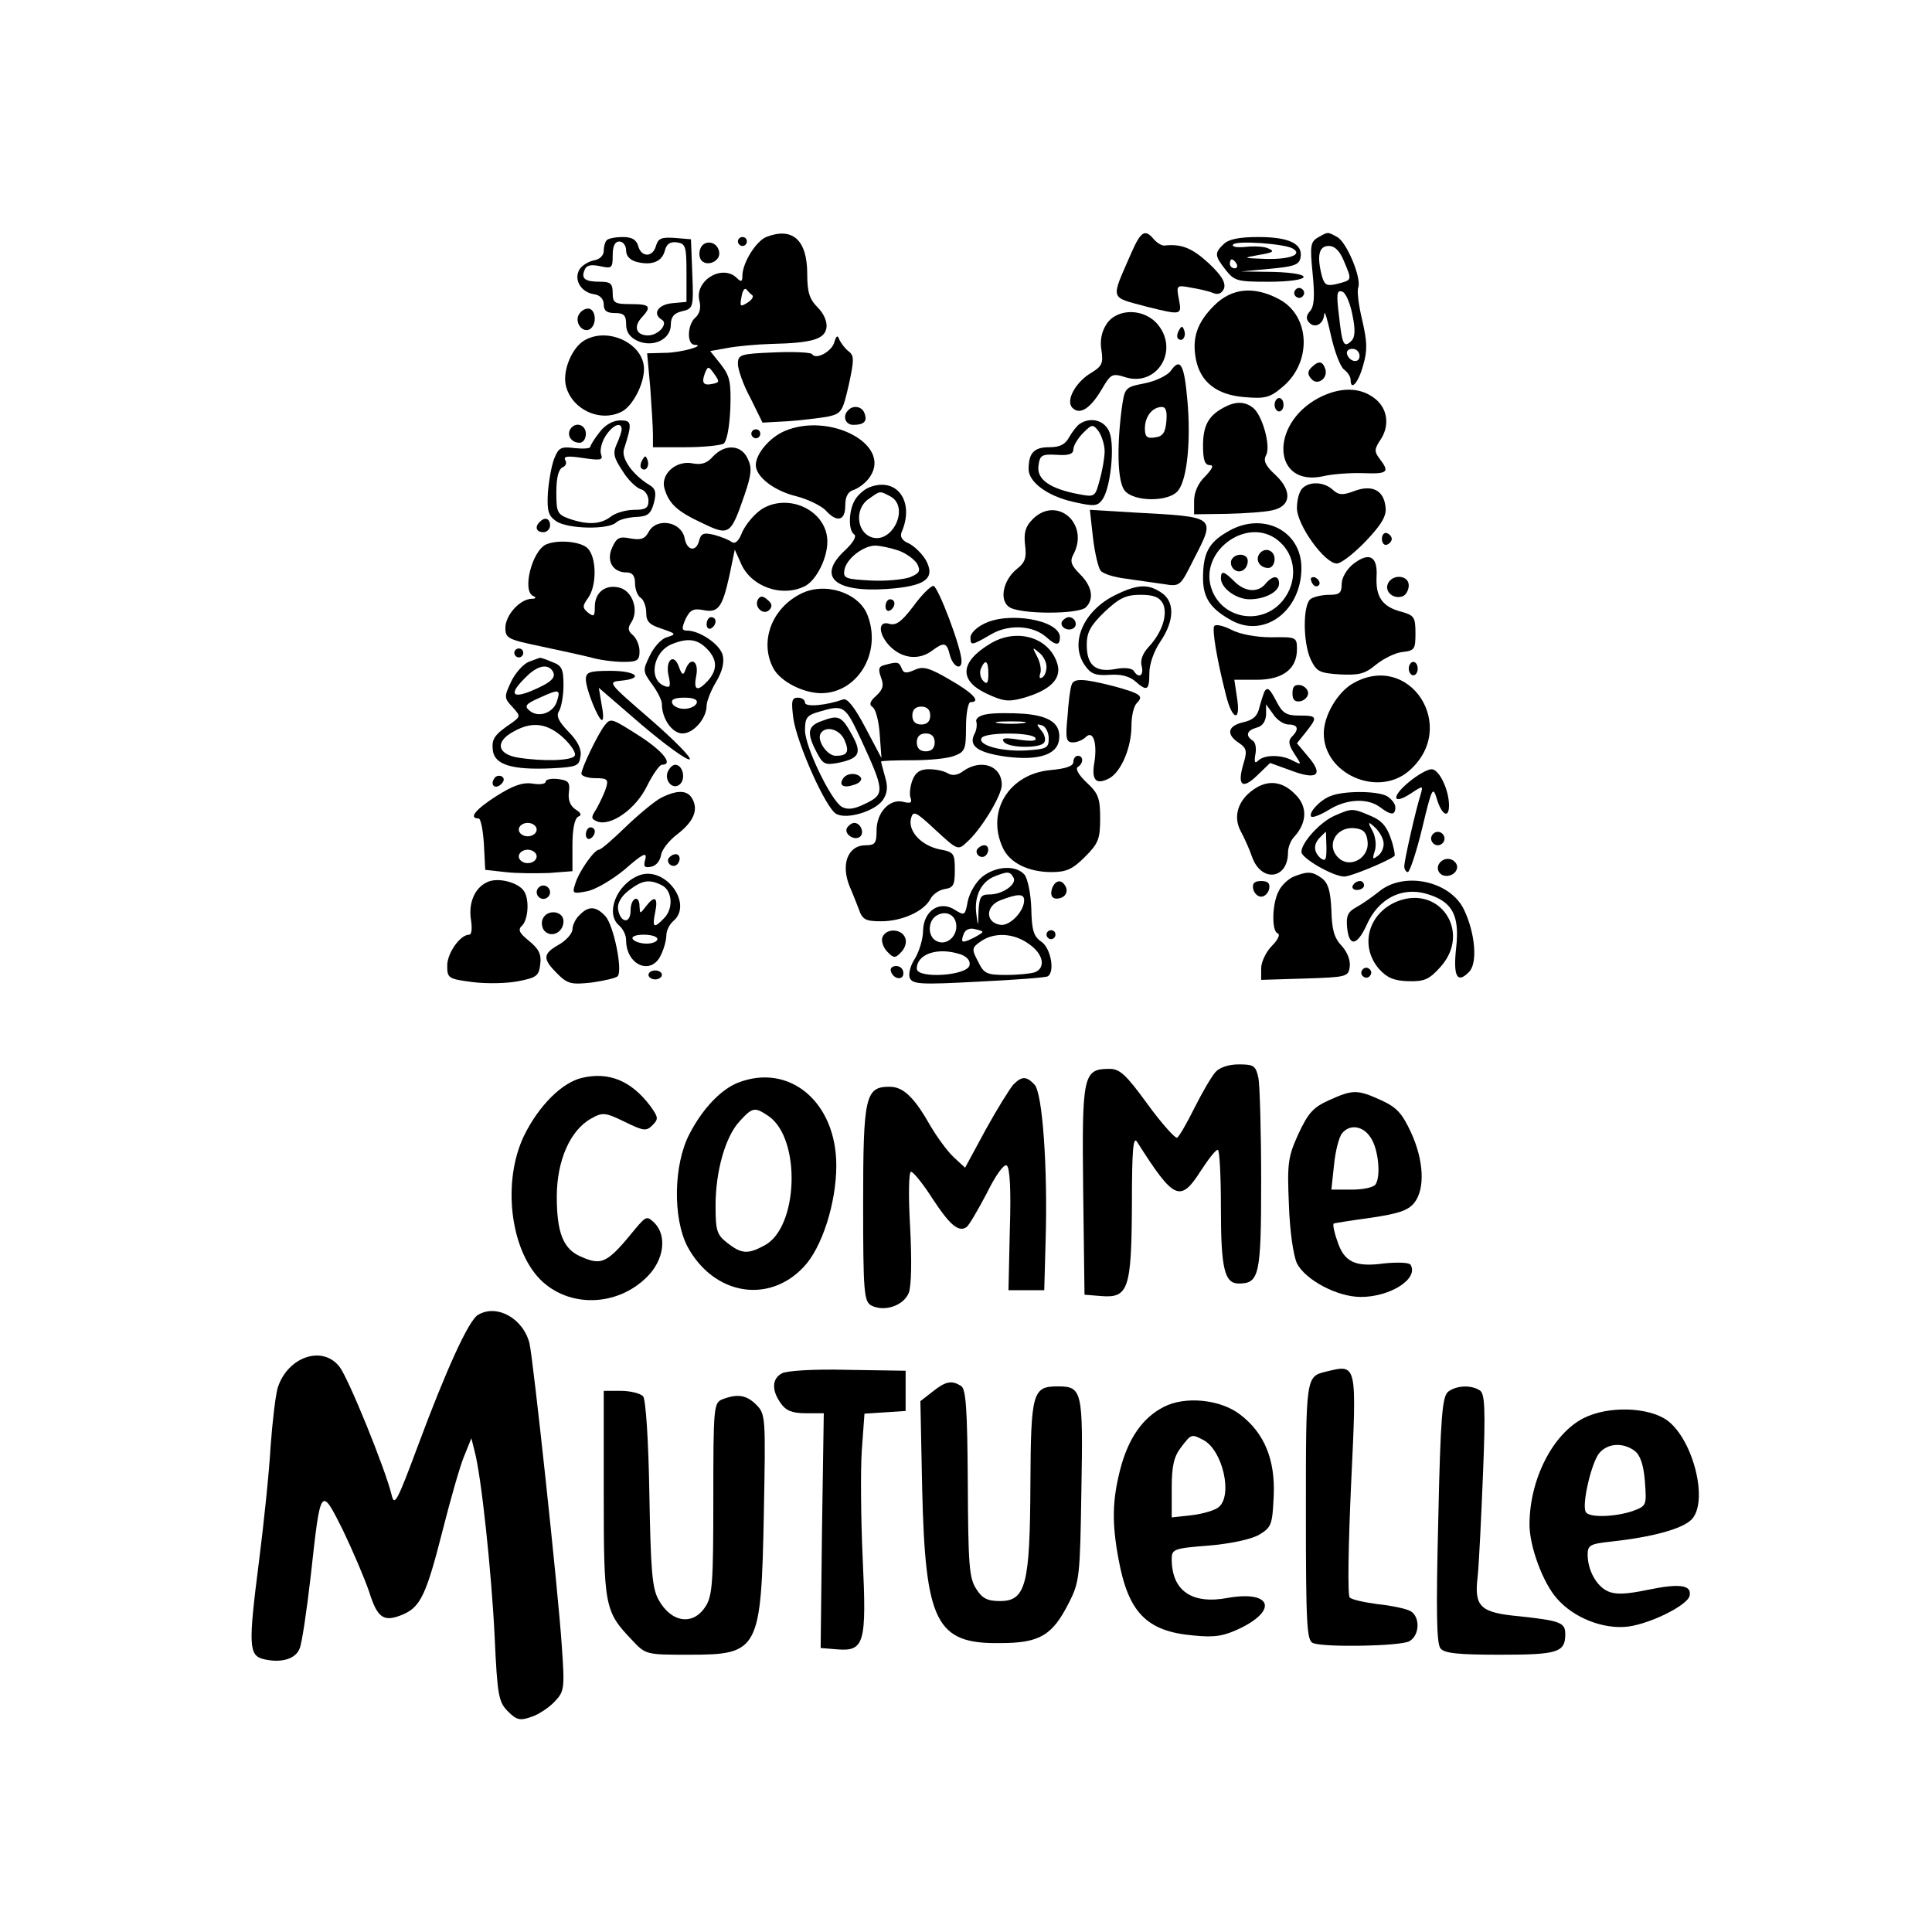 <?xml version="1.0" standalone="no"?>
<!DOCTYPE svg PUBLIC "-//W3C//DTD SVG 20010904//EN"
 "http://www.w3.org/TR/2001/REC-SVG-20010904/DTD/svg10.dtd">
<svg version="1.0" xmlns="http://www.w3.org/2000/svg"
 width="432pt" height="432pt" viewBox="0 0 432 432"
 preserveAspectRatio="xMidYMid meet">
<g transform="translate(0,432) scale(0.1,-0.1)"
fill="#000000" stroke="none">
<path d="M1713 3790 c-23 -10 -53 -58 -53 -87 0 -13 -3 -14 -12 -5 -33 33 -96
-6 -84 -51 4 -16 0 -29 -9 -37 -18 -15 -20 -60 -2 -61 28 -1 -31 -18 -67 -18
l-39 -1 7 -77 c3 -42 6 -89 6 -105 l0 -28 73 0 c39 0 78 4 85 8 7 5 13 35 15
78 2 60 -1 73 -21 99 l-24 30 39 7 c21 4 65 8 98 9 92 2 119 11 123 36 2 14
-6 32 -20 46 -18 18 -23 34 -23 74 0 77 -33 106 -92 83z m-31 -130 c4 -3 -1
-11 -11 -17 -16 -10 -17 -8 -13 13 2 14 7 21 11 17 3 -4 9 -10 13 -13z m-87
-198 c-22 -5 -27 1 -19 23 7 17 8 17 21 -1 12 -17 12 -19 -2 -22z"/>
<path d="M2529 3753 c-46 -106 -49 -96 36 -119 77 -19 78 -19 71 17 -6 31 -5
32 26 26 18 -3 41 -8 50 -12 12 -5 20 -1 25 10 4 13 -5 29 -35 57 -37 34 -61
43 -98 39 -6 -1 -17 6 -24 14 -20 24 -29 18 -51 -32z"/>
<path d="M2947 3789 c-17 -10 -18 -19 -12 -80 5 -50 4 -74 -6 -85 -9 -10 -9
-18 -1 -26 13 -13 32 -2 33 20 1 9 7 -12 15 -48 8 -36 21 -70 29 -76 8 -6 15
-16 15 -23 0 -26 17 -8 28 32 10 34 9 53 -2 101 -8 33 -12 65 -9 73 8 21 -26
102 -47 113 -22 12 -20 12 -43 -1z m59 -55 c17 -41 18 -40 -17 -49 -22 -5 -27
-3 -33 17 -12 46 -7 68 15 68 14 0 25 -11 35 -36z m18 -118 c7 -33 6 -50 -2
-58 -17 -17 -21 -9 -28 56 -6 48 -5 58 7 54 8 -2 18 -26 23 -52z m16 -92 c0
-17 -22 -14 -28 4 -2 7 3 12 12 12 9 0 16 -7 16 -16z"/>
<path d="M1357 3783 c-4 -3 -7 -14 -7 -24 0 -10 -9 -19 -21 -21 -12 -2 -27
-11 -33 -20 -14 -23 3 -52 33 -56 13 -2 21 -11 21 -23 0 -14 7 -19 25 -19 20
0 25 -5 25 -25 0 -17 8 -29 25 -37 35 -16 75 3 75 36 0 17 7 26 25 30 25 6 26
8 23 84 l-3 77 -36 3 c-30 2 -37 -1 -42 -17 -7 -27 -33 -27 -40 -1 -4 14 -14
20 -34 20 -16 0 -33 -3 -36 -7z m43 -23 c0 -13 9 -22 25 -26 33 -8 56 1 62 27
4 14 12 19 27 17 19 -3 21 -9 21 -68 l0 -65 -32 -3 c-32 -3 -45 -24 -23 -37
15 -9 -8 -35 -31 -35 -26 0 -33 19 -15 39 24 26 20 31 -24 31 -36 0 -40 3 -40
25 0 21 -5 25 -28 25 -34 0 -43 7 -35 26 4 11 14 13 34 9 27 -6 29 -5 29 24 0
21 5 31 15 31 8 0 15 -9 15 -20z"/>
<path d="M1650 3780 c0 -5 5 -10 10 -10 6 0 10 5 10 10 0 6 -4 10 -10 10 -5 0
-10 -4 -10 -10z"/>
<path d="M2736 3774 c-21 -20 -20 -26 5 -58 19 -24 26 -26 94 -26 98 0 110 19
13 22 l-73 1 65 6 c54 5 65 9 68 25 6 31 -26 46 -94 46 -44 0 -67 -5 -78 -16z
m155 -10 c22 -13 -6 -24 -59 -23 -54 2 -55 2 -17 9 31 5 36 8 22 14 -9 5 -33
6 -51 4 -20 -2 -32 0 -29 5 6 10 117 2 134 -9z m-126 -34 c3 -5 1 -10 -4 -10
-6 0 -11 5 -11 10 0 6 2 10 4 10 3 0 8 -4 11 -10z"/>
<path d="M1566 3764 c-4 -10 -2 -22 3 -27 14 -14 43 0 39 20 -4 24 -34 28 -42
7z"/>
<path d="M2896 3671 c-4 -5 -2 -12 3 -15 5 -4 12 -2 15 3 4 5 2 12 -3 15 -5 4
-12 2 -15 -3z"/>
<path d="M2715 3637 c-38 -38 -50 -72 -41 -120 10 -51 46 -80 109 -85 46 -4
57 -1 85 23 66 55 62 159 -8 196 -56 30 -106 25 -145 -14z"/>
<path d="M1293 3614 c-7 -18 11 -39 26 -30 17 11 13 46 -4 46 -9 0 -18 -7 -22
-16z"/>
<path d="M2474 3595 c-11 -17 -15 -37 -11 -59 4 -28 1 -35 -22 -49 -36 -21
-59 -63 -43 -79 17 -17 41 -1 67 44 19 32 22 34 53 24 69 -20 118 59 72 117
-30 38 -92 39 -116 2z"/>
<path d="M2636 3581 c-4 -7 -5 -15 -2 -18 9 -9 19 4 14 18 -4 11 -6 11 -12 0z"/>
<path d="M1307 3559 c-28 -16 -49 -67 -42 -100 12 -54 77 -85 126 -59 24 13
49 61 49 95 0 56 -80 95 -133 64z"/>
<path d="M1865 3553 c-7 -20 -41 -38 -49 -25 -2 4 -40 6 -85 4 -76 -3 -81 -5
-81 -26 0 -12 12 -47 28 -76 l27 -55 55 3 c30 2 70 7 89 10 33 7 35 11 49 72
12 55 12 65 0 74 -8 6 -17 18 -21 26 -4 12 -7 10 -12 -7z"/>
<path d="M2618 3491 c-7 -10 -33 -23 -58 -28 -45 -9 -45 -9 -52 -58 -11 -87
-9 -160 6 -181 20 -27 102 -27 121 0 20 26 28 114 20 201 -7 81 -16 96 -37 66z
m-10 -113 c-2 -25 -8 -34 -25 -36 -18 -3 -23 1 -23 20 0 27 17 48 38 48 9 0
12 -10 10 -32z"/>
<path d="M2932 3498 c-8 -8 -9 -15 0 -25 14 -17 39 2 31 23 -6 17 -15 18 -31
2z"/>
<path d="M2948 3430 c-110 -59 -102 -199 10 -175 20 5 61 8 90 7 55 -2 60 2
37 32 -12 16 -12 21 0 40 23 32 19 72 -11 95 -33 26 -78 26 -126 1z"/>
<path d="M2850 3415 c0 -8 5 -15 10 -15 6 0 10 7 10 15 0 8 -4 15 -10 15 -5 0
-10 -7 -10 -15z"/>
<path d="M2735 3408 c-33 -18 -45 -40 -45 -85 0 -31 4 -43 15 -43 10 0 6 -8
-10 -25 -16 -15 -25 -36 -25 -55 l0 -30 73 1 c39 1 86 4 102 8 42 9 45 43 7
79 -22 20 -28 32 -21 44 11 20 -8 89 -29 106 -19 15 -40 15 -67 0z"/>
<path d="M1897 3403 c-14 -13 -7 -33 11 -33 24 0 32 8 25 26 -5 15 -25 19 -36
7z"/>
<path d="M1341 3354 c-12 -15 -21 -30 -21 -33 0 -4 -16 -5 -35 -3 -31 4 -36 1
-46 -24 -6 -16 -12 -50 -14 -77 -2 -39 1 -50 18 -62 25 -18 118 -20 135 -3 6
6 26 11 43 12 27 1 34 6 41 31 6 23 4 32 -9 40 -37 22 -64 59 -58 80 19 59 18
65 -8 65 -16 0 -34 -10 -46 -26z m49 6 c0 -5 -5 -20 -11 -33 -9 -20 -7 -30 13
-60 12 -20 31 -38 41 -41 9 -2 17 -14 17 -25 0 -17 -6 -21 -32 -21 -18 0 -42
-7 -52 -15 -23 -18 -52 -19 -93 -5 -27 10 -29 14 -29 60 0 32 5 51 14 55 7 3
10 10 6 16 -5 9 6 10 39 5 40 -6 46 -5 41 8 -3 9 1 27 10 41 16 25 36 33 36
15z"/>
<path d="M2414 3372 c-6 -4 -16 -17 -23 -29 -9 -17 -21 -23 -45 -23 -34 0 -46
-13 -46 -49 0 -29 42 -60 99 -73 48 -11 55 -10 66 5 18 25 28 118 16 150 -10
27 -42 36 -67 19z m56 -61 c0 -14 -5 -43 -11 -64 -10 -38 -11 -39 -47 -32 -64
12 -94 33 -90 63 3 24 7 27 41 25 27 -2 37 2 37 12 0 8 10 25 22 37 20 20 22
20 35 3 7 -11 13 -30 13 -44z"/>
<path d="M1275 3360 c-8 -14 3 -30 21 -30 8 0 14 9 14 20 0 21 -24 28 -35 10z"/>
<path d="M1754 3356 c-34 -15 -64 -51 -64 -76 0 -26 41 -58 92 -70 26 -7 54
-21 64 -31 25 -28 44 -24 44 10 0 21 6 32 20 36 11 4 28 17 36 30 47 72 -92
144 -192 101z"/>
<path d="M1680 3350 c0 -5 5 -10 10 -10 6 0 10 5 10 10 0 6 -4 10 -10 10 -5 0
-10 -4 -10 -10z"/>
<path d="M1594 3299 c-13 -15 -26 -19 -46 -15 -37 7 -72 -25 -62 -57 10 -34
29 -51 85 -77 60 -29 63 -26 94 64 15 44 17 60 7 80 -14 32 -51 34 -78 5z"/>
<path d="M1436 3291 c-4 -7 -5 -15 -2 -18 9 -9 19 4 14 18 -4 11 -6 11 -12 0z"/>
<path d="M1943 3230 c-12 -5 -26 -18 -32 -29 -14 -25 -14 -68 -1 -76 6 -4 -2
-18 -20 -35 -64 -59 -25 -95 93 -87 86 6 110 23 87 65 -9 15 -26 31 -38 37
-15 6 -20 15 -16 25 30 69 -11 125 -73 100z m48 -20 c44 -24 4 -108 -43 -91
-33 12 -37 64 -6 85 27 19 24 19 49 6z m18 -121 c17 -6 36 -20 42 -30 8 -16 5
-21 -17 -30 -15 -5 -55 -9 -88 -7 -55 3 -61 5 -58 23 4 25 41 54 68 55 12 0
35 -5 53 -11z"/>
<path d="M2912 3228 c-7 -7 -12 -26 -12 -44 0 -38 62 -124 89 -124 10 0 39 23
65 50 36 38 47 57 44 77 -4 37 -30 50 -70 35 -26 -10 -35 -9 -48 3 -20 18 -52
19 -68 3z"/>
<path d="M1704 3182 c-17 -11 -36 -34 -44 -51 -8 -21 -16 -28 -24 -23 -6 5
-24 12 -39 16 -24 6 -30 3 -34 -14 -7 -25 -27 -21 -32 6 -7 38 -63 48 -81 14
-8 -15 -17 -18 -40 -14 -25 5 -31 2 -41 -20 -14 -30 1 -56 32 -56 13 0 19 -7
19 -25 0 -13 6 -28 13 -32 6 -4 12 -19 12 -33 0 -20 7 -27 35 -36 32 -11 33
-12 11 -19 -12 -3 -29 -22 -38 -41 -16 -33 -16 -35 5 -64 12 -16 22 -36 22
-44 0 -33 23 -66 46 -66 25 0 54 34 54 62 0 9 9 33 21 53 14 23 19 44 15 60
-6 24 -51 55 -80 55 -12 0 -12 5 -3 26 10 20 17 24 39 20 34 -7 43 5 59 77
l12 58 13 -29 c22 -54 93 -79 145 -52 25 14 49 62 49 99 0 68 -85 110 -146 73z
m-124 -312 c24 -24 25 -47 3 -72 -24 -26 -33 -22 -26 12 6 32 -13 43 -24 13
-5 -14 -8 -13 -15 6 -11 32 -31 15 -23 -20 5 -23 4 -28 -9 -23 -37 14 -26 77
17 94 35 14 56 11 77 -10z m-22 -122 c-3 -7 -15 -13 -28 -13 -13 0 -25 6 -27
13 -3 8 6 12 27 12 21 0 30 -4 28 -12z"/>
<path d="M2309 3159 c-16 -16 -20 -30 -17 -57 4 -29 0 -40 -18 -54 -31 -25
-40 -69 -18 -85 23 -17 156 -17 172 -1 19 19 14 47 -13 74 -20 20 -23 29 -15
44 37 69 -37 133 -91 79z"/>
<path d="M2444 3117 c4 -34 12 -67 17 -73 5 -7 31 -15 57 -18 26 -4 64 -9 84
-12 37 -6 37 -5 67 55 50 97 52 95 -133 105 l-99 6 7 -63z"/>
<path d="M1207 3153 c-12 -11 -8 -23 8 -23 8 0 15 7 15 15 0 16 -12 20 -23 8z"/>
<path d="M2743 3130 c-41 -24 -53 -48 -53 -103 0 -45 18 -70 67 -96 73 -37
153 25 153 119 0 85 -89 128 -167 80z m122 -25 c37 -36 35 -97 -4 -136 -47
-46 -125 -31 -150 29 -37 90 86 176 154 107z"/>
<path d="M2815 3080 c-8 -14 3 -30 21 -30 8 0 14 9 14 20 0 21 -24 28 -35 10z"/>
<path d="M2754 3069 c-3 -6 -2 -15 4 -21 13 -13 32 -2 32 18 0 16 -26 19 -36
3z"/>
<path d="M2730 3027 c0 -22 34 -47 64 -47 35 0 66 17 66 35 0 19 -14 19 -30 0
-17 -21 -46 -19 -70 5 -23 23 -30 25 -30 7z"/>
<path d="M3090 3115 c0 -9 5 -15 11 -13 6 2 11 8 11 13 0 5 -5 11 -11 13 -6 2
-11 -4 -11 -13z"/>
<path d="M1222 3103 c-32 -13 -56 -106 -29 -116 7 -3 5 -6 -5 -6 -26 -1 -58
-37 -58 -65 0 -23 6 -26 78 -41 42 -9 93 -20 113 -25 20 -6 53 -10 73 -10 31
0 36 3 36 24 0 13 -7 29 -15 36 -11 9 -12 16 -3 29 17 27 2 70 -27 77 -32 8
-55 -11 -55 -43 0 -21 -2 -23 -15 -13 -13 11 -13 15 0 33 20 28 19 91 -1 111
-15 15 -65 20 -92 9z"/>
<path d="M3026 3059 c-15 -12 -26 -31 -26 -45 0 -20 -5 -24 -27 -24 -16 0 -34
-4 -42 -9 -18 -12 -18 -98 0 -136 13 -27 20 -30 65 -33 43 -2 56 1 81 22 16
13 42 26 58 28 28 3 30 6 30 42 0 36 -3 40 -31 48 -43 11 -58 33 -56 78 3 46
-16 57 -52 29z"/>
<path d="M2932 3021 c2 -7 7 -12 11 -12 12 1 9 15 -3 20 -7 2 -11 -2 -8 -8z"/>
<path d="M3103 3014 c-7 -18 14 -35 34 -27 7 3 13 14 13 24 0 24 -38 26 -47 3z"/>
<path d="M1790 2992 c-65 -33 -92 -107 -61 -166 16 -30 67 -56 108 -56 81 1
135 91 103 174 -19 51 -96 76 -150 48z"/>
<path d="M2042 2964 c-26 -34 -38 -43 -53 -39 -28 9 -25 -26 4 -53 27 -25 63
-28 91 -7 27 20 33 19 40 -10 7 -26 26 -35 26 -13 0 29 -53 168 -63 168 -7 -1
-27 -21 -45 -46z"/>
<path d="M2493 2989 c-71 -35 -102 -108 -67 -157 13 -19 24 -23 54 -21 26 2
45 -3 58 -14 27 -24 32 -21 32 18 0 20 10 49 25 71 31 46 32 88 3 108 -30 21
-55 20 -105 -5z m107 -18 c12 -24 -1 -65 -32 -98 -13 -14 -19 -30 -15 -43 5
-21 -7 -28 -18 -10 -4 6 -21 8 -41 4 -44 -8 -64 8 -64 54 0 28 8 43 40 74 33
31 48 38 80 38 29 0 42 -5 50 -19z"/>
<path d="M1695 2980 c-10 -17 12 -37 25 -24 8 8 6 15 -4 23 -10 9 -16 9 -21 1z"/>
<path d="M1980 2964 c0 -8 5 -12 10 -9 6 3 10 10 10 16 0 5 -4 9 -10 9 -5 0
-10 -7 -10 -16z"/>
<path d="M1580 2924 c0 -8 5 -12 10 -9 6 3 10 10 10 16 0 5 -4 9 -10 9 -5 0
-10 -7 -10 -16z"/>
<path d="M2198 2924 c-16 -8 -28 -21 -28 -29 0 -19 2 -19 45 6 40 24 95 21
125 -6 21 -19 30 -19 30 0 0 39 -118 59 -172 29z"/>
<path d="M2375 2931 c-7 -12 12 -24 25 -16 11 7 4 25 -10 25 -5 0 -11 -4 -15
-9z"/>
<path d="M2715 2920 c-5 -8 6 -75 26 -153 14 -58 34 -63 25 -7 l-6 40 50 0
c58 0 90 24 90 68 0 27 -1 28 -57 27 -35 0 -71 7 -90 17 -18 9 -35 13 -38 8z"/>
<path d="M2213 2880 c-66 -40 -69 -81 -9 -110 38 -18 50 -20 83 -11 60 17 86
42 78 74 -16 61 -91 85 -152 47z m127 -51 c0 -10 -4 -21 -10 -24 -5 -3 -7 0
-4 9 3 8 0 25 -7 38 -11 21 -11 22 4 9 10 -7 17 -22 17 -32z m-130 -16 c0 -20
-3 -24 -11 -16 -7 7 -9 19 -6 27 10 24 17 19 17 -11z"/>
<path d="M1150 2860 c0 -5 5 -10 10 -10 6 0 10 5 10 10 0 6 -4 10 -10 10 -5 0
-10 -4 -10 -10z"/>
<path d="M1182 2840 c-12 -5 -30 -25 -39 -44 -16 -34 -16 -37 3 -57 18 -20 18
-21 -1 -35 -40 -27 -46 -36 -43 -62 4 -32 43 -44 131 -40 57 3 62 5 65 27 3
15 -6 34 -27 55 -22 23 -28 35 -21 46 5 8 10 34 10 58 0 37 -4 44 -26 52 -14
6 -26 10 -27 9 -1 0 -12 -4 -25 -9z m54 -21 c8 -14 -3 -25 -48 -44 -44 -18
-50 -6 -13 30 26 27 50 32 61 14z m9 -68 c-8 -25 -41 -37 -61 -20 -12 10 -9
15 23 29 44 20 47 19 38 -9z m15 -81 c17 -16 29 -34 25 -40 -7 -11 -70 -13
-127 -4 -47 8 -51 36 -10 58 42 24 76 19 112 -14z"/>
<path d="M1978 2833 c-13 -3 -15 -9 -8 -28 7 -18 4 -27 -11 -41 -14 -12 -16
-20 -8 -25 7 -4 14 -31 16 -60 l4 -54 -36 68 c-24 46 -41 67 -50 63 -36 -13
-85 -18 -85 -7 0 6 -7 11 -16 11 -14 0 -15 -8 -10 -47 9 -58 73 -201 96 -213
24 -13 86 6 104 31 10 15 12 29 5 52 -5 18 -9 33 -9 34 0 2 31 3 69 3 38 0 81
4 95 10 24 9 26 15 26 65 0 30 5 55 10 55 25 0 5 21 -46 50 -46 27 -60 31 -79
22 -18 -8 -25 -8 -29 4 -6 14 -9 15 -38 7z m-53 -166 c53 -115 54 -123 10
-144 -26 -13 -40 -14 -53 -7 -25 16 -82 135 -82 171 0 28 4 34 33 42 54 16 57
13 92 -62z m155 53 c0 -13 -7 -20 -20 -20 -13 0 -20 7 -20 20 0 13 7 20 20 20
13 0 20 -7 20 -20z m10 -60 c0 -13 -7 -20 -20 -20 -13 0 -20 7 -20 20 0 13 7
20 20 20 13 0 20 -7 20 -20z"/>
<path d="M1838 2708 c-32 -11 -35 -26 -12 -70 14 -27 19 -29 47 -24 49 10 55
22 32 63 -23 42 -30 45 -67 31z m50 -42 c12 -27 7 -36 -19 -36 -20 0 -43 35
-34 50 11 18 42 10 53 -14z"/>
<path d="M1885 2579 c-10 -15 1 -22 24 -14 12 3 19 11 16 16 -8 12 -32 11 -40
-2z"/>
<path d="M3150 2825 c0 -8 5 -15 10 -15 6 0 10 7 10 15 0 8 -4 15 -10 15 -5 0
-10 -7 -10 -15z"/>
<path d="M1310 2801 c0 -22 28 -91 36 -91 4 0 3 16 -1 36 l-6 36 95 -82 c53
-45 101 -80 108 -78 6 2 -33 42 -87 89 -96 83 -97 84 -66 87 52 5 34 22 -24
22 -47 0 -55 -3 -55 -19z"/>
<path d="M3022 2790 c-33 -21 -62 -71 -62 -110 0 -90 119 -143 189 -85 116 98
2 273 -127 195z"/>
<path d="M2396 2788 c-3 -7 -7 -39 -9 -70 -5 -50 -3 -58 12 -58 9 0 22 5 29
12 16 16 26 -13 19 -57 -7 -40 4 -51 34 -35 26 15 49 68 49 118 0 21 5 43 12
50 16 16 9 21 -53 38 -67 17 -89 18 -93 2z"/>
<path d="M2890 2770 c0 -15 5 -20 18 -18 9 2 17 10 17 18 0 8 -8 16 -17 18
-13 2 -18 -3 -18 -18z"/>
<path d="M2827 2773 c-2 -5 -7 -20 -11 -35 -4 -19 -14 -28 -36 -33 -35 -8 -39
-27 -10 -46 18 -12 19 -19 10 -48 -14 -48 -2 -57 31 -25 l29 28 47 -17 c58
-22 73 -10 39 30 l-26 31 20 25 c27 34 26 37 -15 37 -28 0 -37 5 -50 30 -16
31 -21 35 -28 23z m54 -73 c22 0 24 -11 8 -27 -9 -9 -8 -18 5 -38 17 -26 17
-26 -3 -16 -25 14 -64 14 -78 0 -7 -7 -9 -3 -6 14 3 14 0 28 -6 31 -17 11 -13
23 9 29 13 3 20 14 21 29 l0 23 16 -22 c8 -13 24 -23 34 -23z"/>
<path d="M2207 2723 c-16 -2 -26 -10 -24 -16 2 -7 1 -19 -4 -28 -14 -27 7 -42
71 -51 71 -9 113 4 118 37 5 36 -19 54 -78 59 -30 2 -68 2 -83 -1z m81 -20
c-16 -2 -40 -2 -55 0 -16 2 -3 4 27 4 30 0 43 -2 28 -4z m57 -34 c0 -22 -5
-24 -51 -27 -55 -3 -109 12 -99 28 8 13 112 13 120 0 4 -7 -8 -8 -36 -4 -31 5
-40 4 -35 -4 9 -15 83 -16 91 -2 4 6 1 18 -7 27 -11 14 -11 15 2 11 8 -2 15
-16 15 -29z"/>
<path d="M1352 2698 c-15 -19 -52 -96 -52 -108 0 -5 14 -10 31 -10 27 0 30 -3
24 -22 -4 -13 -14 -33 -21 -46 -13 -20 -13 -23 2 -29 30 -11 86 28 111 80 13
26 28 47 33 47 26 0 4 29 -48 63 -66 42 -66 42 -80 25z"/>
<path d="M2400 2616 c0 -9 -17 -15 -52 -18 -92 -9 -143 -92 -106 -173 15 -34
57 -55 109 -55 33 0 47 6 75 34 30 30 34 40 34 86 0 45 -4 56 -30 80 -18 17
-26 31 -20 35 13 8 13 25 0 25 -5 0 -10 -6 -10 -14z"/>
<path d="M1493 2594 c-8 -21 13 -42 28 -27 13 13 5 43 -11 43 -6 0 -13 -7 -17
-16z"/>
<path d="M2154 2596 c-13 -10 -25 -11 -35 -5 -8 5 -26 9 -42 9 -20 0 -30 -7
-37 -25 -5 -14 -7 -31 -4 -39 4 -11 0 -13 -16 -9 -30 8 -60 -23 -60 -64 0 -28
-3 -33 -24 -33 -41 0 -57 -44 -35 -95 5 -11 13 -32 19 -47 8 -24 15 -28 50
-28 47 0 95 22 110 49 5 11 20 21 32 23 20 3 23 9 23 43 0 37 -2 40 -35 46
-41 9 -70 41 -63 69 5 18 10 16 55 -26 49 -45 50 -46 70 -27 31 27 78 104 78
128 0 43 -46 59 -86 31z"/>
<path d="M3150 2571 c-40 -33 -36 -52 5 -25 27 18 27 17 22 -1 -11 -34 -37
-149 -37 -162 0 -7 4 -13 8 -13 4 0 19 44 32 98 22 92 24 95 33 65 11 -36 27
-44 27 -14 0 35 -22 81 -39 81 -9 0 -32 -13 -51 -29z"/>
<path d="M1105 2579 c-10 -15 3 -25 16 -12 7 7 7 13 1 17 -6 3 -14 1 -17 -5z"/>
<path d="M1220 2572 c0 -5 -13 -7 -30 -4 -22 3 -44 -5 -80 -28 -47 -30 -63
-50 -40 -50 5 0 10 -26 12 -57 l3 -58 45 -5 c25 -3 69 -3 98 -2 l52 4 0 58 c0
37 5 60 13 64 8 3 7 8 -6 16 -12 8 -17 21 -15 38 3 23 -1 27 -24 30 -16 2 -28
-1 -28 -6z m-20 -107 c0 -8 -9 -15 -20 -15 -11 0 -20 7 -20 15 0 8 9 15 20 15
11 0 20 -7 20 -15z m0 -60 c0 -8 -9 -15 -20 -15 -11 0 -20 7 -20 15 0 8 9 15
20 15 11 0 20 -7 20 -15z"/>
<path d="M2802 2554 c-34 -24 -45 -60 -28 -92 8 -15 20 -41 26 -59 21 -57 80
-49 80 11 0 11 6 27 14 35 29 32 30 68 2 95 -29 30 -62 33 -94 10z"/>
<path d="M1478 2536 c-15 -8 -51 -38 -79 -65 -29 -28 -55 -51 -60 -51 -10 0
-45 -49 -53 -77 -7 -21 -5 -22 26 -16 18 3 56 25 85 49 40 35 50 40 46 23 -5
-17 -2 -20 13 -17 11 2 20 13 22 26 2 12 18 33 37 47 36 28 47 54 33 79 -11
20 -34 20 -70 2z"/>
<path d="M2975 2540 c-24 -9 -50 -38 -43 -46 3 -3 21 4 39 15 40 25 87 27 115
6 24 -18 34 -19 34 0 0 8 -9 19 -19 25 -23 12 -97 12 -126 0z"/>
<path d="M2984 2496 c-32 -14 -74 -60 -74 -81 0 -14 71 -55 96 -55 14 0 97 34
112 46 2 1 -1 19 -8 39 -9 27 -21 41 -46 51 -40 17 -41 17 -80 0z m109 -56 c3
-11 -2 -25 -10 -32 -14 -11 -15 -10 -9 9 4 12 2 32 -5 45 -11 20 -10 22 3 10
9 -7 18 -21 21 -32z m-35 -2 c4 -35 -37 -60 -63 -38 -32 27 -9 73 35 68 19 -2
26 -10 28 -30z m-92 -13 c0 -28 -2 -32 -13 -24 -16 14 -17 31 -1 47 7 7 12 12
13 12 0 0 0 -16 1 -35z"/>
<path d="M1894 2469 c-8 -14 18 -31 30 -19 9 9 0 30 -14 30 -5 0 -12 -5 -16
-11z"/>
<path d="M1310 2454 c0 -8 5 -12 10 -9 6 3 10 10 10 16 0 5 -4 9 -10 9 -5 0
-10 -7 -10 -16z"/>
<path d="M3200 2445 c0 -8 7 -15 15 -15 8 0 15 7 15 15 0 8 -7 15 -15 15 -8 0
-15 -7 -15 -15z"/>
<path d="M2185 2421 c-6 -11 9 -23 19 -14 9 9 7 23 -3 23 -6 0 -12 -4 -16 -9z"/>
<path d="M1495 2401 c-6 -11 9 -23 19 -14 9 9 7 23 -3 23 -6 0 -12 -4 -16 -9z"/>
<path d="M3216 2385 c-3 -9 1 -18 10 -22 19 -7 39 11 30 26 -10 16 -33 13 -40
-4z"/>
<path d="M2197 2360 c-15 -12 -29 -36 -33 -55 -6 -32 -7 -33 -28 -20 -34 23
-71 -1 -72 -46 0 -19 -9 -47 -18 -62 -10 -15 -15 -34 -12 -43 6 -15 23 -16
154 -9 81 4 150 9 155 12 16 10 7 62 -14 77 -18 12 -22 26 -23 75 -1 32 -8 66
-15 75 -19 22 -63 20 -94 -4z m69 -2 c9 -14 -23 -38 -53 -38 -20 0 -23 -5 -25
-37 -1 -37 -1 -37 -5 -6 -5 39 11 71 40 83 30 12 35 12 43 -2z m24 -51 c0 -25
-32 -58 -53 -55 -34 5 -34 42 0 55 39 15 53 15 53 0z m-152 -53 c4 -29 -24
-51 -46 -37 -18 11 -17 43 1 55 20 13 42 4 45 -18z m41 -30 c-28 -14 -32 -13
-24 8 4 10 14 14 27 10 20 -5 20 -5 -3 -18z m122 -15 c32 -22 38 -53 13 -63
-9 -3 -37 -6 -64 -6 -44 0 -50 3 -63 30 -15 28 -14 31 6 45 30 21 74 19 108
-6z m-153 -23 c14 -5 22 -14 20 -24 -4 -24 -118 -31 -118 -8 0 33 47 49 98 32z"/>
<path d="M1430 2363 c-51 -19 -78 -86 -45 -113 8 -7 15 -21 15 -32 0 -57 57
-80 78 -33 7 14 12 34 12 44 0 10 7 24 15 31 46 38 -17 124 -75 103z m51 -23
c23 -13 25 -53 3 -74 -22 -23 -26 -20 -19 14 7 34 -1 39 -21 13 -13 -17 -13
-17 -14 0 0 28 -20 20 -20 -9 0 -31 -23 -28 -28 3 -2 13 7 29 24 42 30 23 46
26 75 11z m-11 -120 c0 -5 -11 -10 -24 -10 -14 0 -28 5 -31 10 -4 6 7 10 24
10 17 0 31 -4 31 -10z"/>
<path d="M2893 2360 c-12 -5 -27 -19 -33 -31 -16 -28 -17 -92 -3 -96 6 -2 1
-14 -13 -28 -13 -13 -24 -36 -24 -50 l0 -26 98 3 c93 3 97 4 100 26 2 14 -5
33 -18 47 -17 18 -22 37 -23 80 -2 43 -7 60 -21 71 -22 16 -32 16 -63 4z"/>
<path d="M1093 2349 c-30 -11 -46 -46 -40 -85 3 -19 2 -34 -4 -34 -20 0 -49
-41 -49 -69 0 -28 2 -30 57 -37 31 -4 77 -3 102 2 41 8 46 12 49 38 3 22 -3
34 -25 52 -22 18 -26 25 -15 35 13 14 16 57 4 76 -12 19 -55 31 -79 22z"/>
<path d="M2353 2335 c-7 -20 2 -29 21 -22 9 4 13 13 10 22 -8 19 -23 19 -31 0z"/>
<path d="M2802 2333 c2 -10 10 -18 18 -18 8 0 16 8 18 18 2 12 -3 17 -18 17
-15 0 -20 -5 -18 -17z"/>
<path d="M3025 2340 c-3 -5 1 -10 9 -10 9 0 16 5 16 10 0 6 -4 10 -9 10 -6 0
-13 -4 -16 -10z"/>
<path d="M3083 2326 c-15 -12 -38 -28 -51 -35 -18 -10 -22 -19 -20 -43 4 -46
22 -44 44 4 26 59 79 86 135 69 57 -17 73 -48 65 -120 -7 -64 2 -82 29 -54 19
19 14 85 -11 138 -30 65 -135 88 -191 41z"/>
<path d="M1200 2325 c0 -8 7 -15 15 -15 8 0 15 7 15 15 0 8 -7 15 -15 15 -8 0
-15 -7 -15 -15z"/>
<path d="M3123 2304 c-64 -27 -83 -99 -40 -150 18 -20 33 -27 66 -28 36 -1 47
4 72 32 70 78 -2 185 -98 146z"/>
<path d="M1296 2274 c-9 -8 -16 -23 -16 -32 0 -9 -14 -25 -30 -34 -37 -21 -37
-32 -4 -65 23 -23 31 -25 77 -20 28 4 54 10 58 14 12 13 -9 114 -27 134 -21
23 -38 24 -58 3z"/>
<path d="M1213 2264 c-3 -8 -1 -20 5 -26 16 -16 42 -2 42 22 0 24 -38 28 -47
4z"/>
<path d="M1973 2224 c-3 -8 2 -23 11 -32 14 -15 18 -15 31 -1 9 9 13 23 9 32
-8 21 -43 22 -51 1z"/>
<path d="M2340 2230 c0 -5 5 -10 10 -10 6 0 10 5 10 10 0 6 -4 10 -10 10 -5 0
-10 -4 -10 -10z"/>
<path d="M1992 2148 c6 -18 28 -21 28 -4 0 9 -7 16 -16 16 -9 0 -14 -5 -12
-12z"/>
<path d="M3046 2151 c-4 -5 -2 -12 3 -15 5 -4 12 -2 15 3 4 5 2 12 -3 15 -5 4
-12 2 -15 -3z"/>
<path d="M1450 2140 c0 -5 7 -10 15 -10 8 0 15 5 15 10 0 6 -7 10 -15 10 -8 0
-15 -4 -15 -10z"/>
<path d="M2718 1923 c-9 -10 -30 -46 -47 -80 -17 -34 -34 -64 -39 -67 -4 -2
-34 31 -66 75 -48 66 -62 79 -85 79 -59 0 -62 -13 -59 -271 l3 -234 37 -3 c61
-5 68 15 69 203 0 128 3 156 12 141 82 -129 96 -136 142 -64 17 26 33 47 38
47 4 1 7 -58 7 -130 0 -136 8 -169 40 -169 46 0 50 19 50 229 0 109 -3 213 -6
230 -6 28 -10 31 -44 31 -23 0 -43 -7 -52 -17z"/>
<path d="M1302 1910 c-45 -10 -97 -62 -130 -129 -49 -101 -32 -253 36 -322 64
-64 172 -61 239 6 38 38 45 92 16 121 -16 15 -18 15 -41 -12 -65 -80 -76 -85
-125 -63 -38 17 -52 54 -52 133 0 81 30 149 77 175 25 14 31 14 74 -7 43 -21
49 -22 63 -8 14 14 13 18 -5 43 -42 56 -92 77 -152 63z"/>
<path d="M1650 1899 c-38 -15 -79 -58 -108 -114 -36 -68 -38 -188 -5 -252 58
-108 181 -130 260 -46 41 43 73 143 73 227 0 142 -105 230 -220 185z m69 -75
c73 -51 66 -250 -10 -289 -37 -20 -51 -19 -83 6 -23 18 -26 27 -26 83 0 77 22
155 54 189 29 32 34 32 65 11z"/>
<path d="M2266 1895 c-8 -9 -36 -54 -62 -101 l-46 -85 -25 23 c-14 13 -36 43
-51 68 -38 67 -62 90 -93 90 -54 0 -59 -21 -59 -262 0 -197 2 -218 18 -227 29
-15 72 -1 84 28 6 16 7 72 3 149 -4 69 -3 122 2 122 5 0 27 -27 48 -60 38 -58
58 -76 76 -64 5 3 25 37 45 75 20 41 39 67 45 63 7 -4 10 -54 7 -143 l-3 -136
40 0 40 0 3 110 c5 164 -7 333 -25 350 -18 19 -28 19 -47 0z"/>
<path d="M2972 1860 c-36 -16 -47 -29 -69 -76 -23 -51 -25 -65 -21 -157 2 -61
10 -114 18 -132 19 -37 90 -75 143 -75 66 0 130 41 111 72 -3 5 -28 6 -59 3
-65 -9 -90 3 -105 51 -7 19 -10 36 -8 38 1 1 39 7 83 13 61 9 83 16 97 33 25
31 22 95 -7 158 -20 43 -32 56 -67 72 -53 24 -63 24 -116 0z m93 -84 c17 -25
23 -85 11 -104 -4 -7 -28 -12 -53 -12 l-46 0 6 56 c3 30 11 62 18 70 17 21 47
17 64 -10z"/>
<path d="M1069 1380 c-21 -12 -71 -122 -135 -294 -45 -121 -52 -135 -58 -110
-13 56 -97 263 -117 288 -38 49 -116 22 -138 -47 -5 -17 -12 -77 -16 -132 -3
-55 -15 -171 -26 -257 -24 -188 -23 -210 11 -218 38 -9 71 0 80 24 5 11 16 85
25 164 22 200 22 200 72 100 22 -46 48 -107 58 -136 19 -61 33 -70 76 -52 39
17 52 43 89 189 17 67 38 141 47 163 l17 42 7 -28 c15 -54 38 -271 45 -415 6
-133 9 -147 30 -168 19 -19 27 -21 52 -12 16 5 40 21 52 34 22 23 23 29 16
127 -8 122 -64 640 -72 674 -14 56 -73 89 -115 64z"/>
<path d="M1748 1249 c-22 -12 -23 -38 -2 -67 11 -16 25 -22 55 -22 l41 0 -4
-262 -3 -263 37 -3 c61 -5 66 14 57 203 -4 88 -5 197 -2 242 l6 82 46 3 46 3
0 45 0 45 -130 2 c-76 2 -137 -2 -147 -8z"/>
<path d="M2965 1253 c-45 -11 -45 -11 -45 -313 0 -253 2 -289 16 -294 26 -10
194 -7 215 4 24 13 25 56 2 68 -10 5 -42 12 -72 15 -30 4 -58 10 -63 15 -5 5
-3 118 3 251 13 275 14 271 -56 254z"/>
<path d="M2085 1208 l-27 -21 4 -196 c7 -299 31 -347 174 -345 89 0 117 17
154 90 24 47 25 59 28 252 4 223 2 232 -53 232 -56 0 -60 -13 -61 -219 -1
-224 -10 -261 -68 -261 -28 0 -40 6 -53 27 -16 24 -18 54 -19 236 -1 166 -4
211 -15 218 -21 13 -34 11 -64 -13z"/>
<path d="M3238 1208 c-13 -11 -17 -55 -22 -286 -5 -203 -4 -277 5 -288 9 -11
41 -14 133 -14 129 0 146 5 146 46 0 26 -11 30 -103 40 -87 8 -101 21 -93 88
3 28 8 131 12 230 6 146 4 180 -7 187 -20 13 -53 11 -71 -3z"/>
<path d="M1350 980 c0 -253 2 -263 63 -327 31 -33 31 -33 129 -33 155 0 160
10 166 316 4 215 4 222 -17 243 -22 22 -42 25 -76 12 -19 -8 -20 -17 -20 -222
0 -189 -2 -218 -18 -242 -28 -43 -77 -35 -105 17 -14 26 -17 67 -20 236 -2
121 -8 210 -14 218 -6 6 -28 12 -49 12 l-39 0 0 -230z"/>
<path d="M2602 1174 c-47 -24 -79 -70 -97 -139 -18 -70 -19 -120 -4 -201 22
-120 63 -162 168 -171 48 -5 68 -1 104 16 86 42 68 85 -28 68 -80 -15 -125 16
-125 87 0 22 5 24 82 30 49 4 95 14 113 24 28 17 30 22 33 86 4 82 -21 142
-75 183 -44 34 -123 42 -171 17z m89 -74 c43 -23 66 -124 34 -150 -8 -7 -35
-15 -60 -18 l-45 -5 0 65 c0 51 5 71 21 92 23 30 23 30 50 16z"/>
<path d="M3541 1149 c-69 -35 -121 -137 -121 -238 0 -49 30 -130 61 -165 38
-44 105 -70 160 -63 51 7 133 48 137 69 5 24 -22 28 -94 13 -48 -10 -72 -11
-89 -3 -25 11 -45 47 -45 82 0 21 6 24 53 29 91 10 158 28 179 49 39 39 5 178
-54 222 -42 30 -132 33 -187 5z m114 -73 c12 -9 20 -30 23 -68 4 -55 4 -55
-28 -67 -39 -13 -97 -15 -104 -2 -10 15 13 114 31 133 19 21 52 23 78 4z"/>
</g>
</svg>
